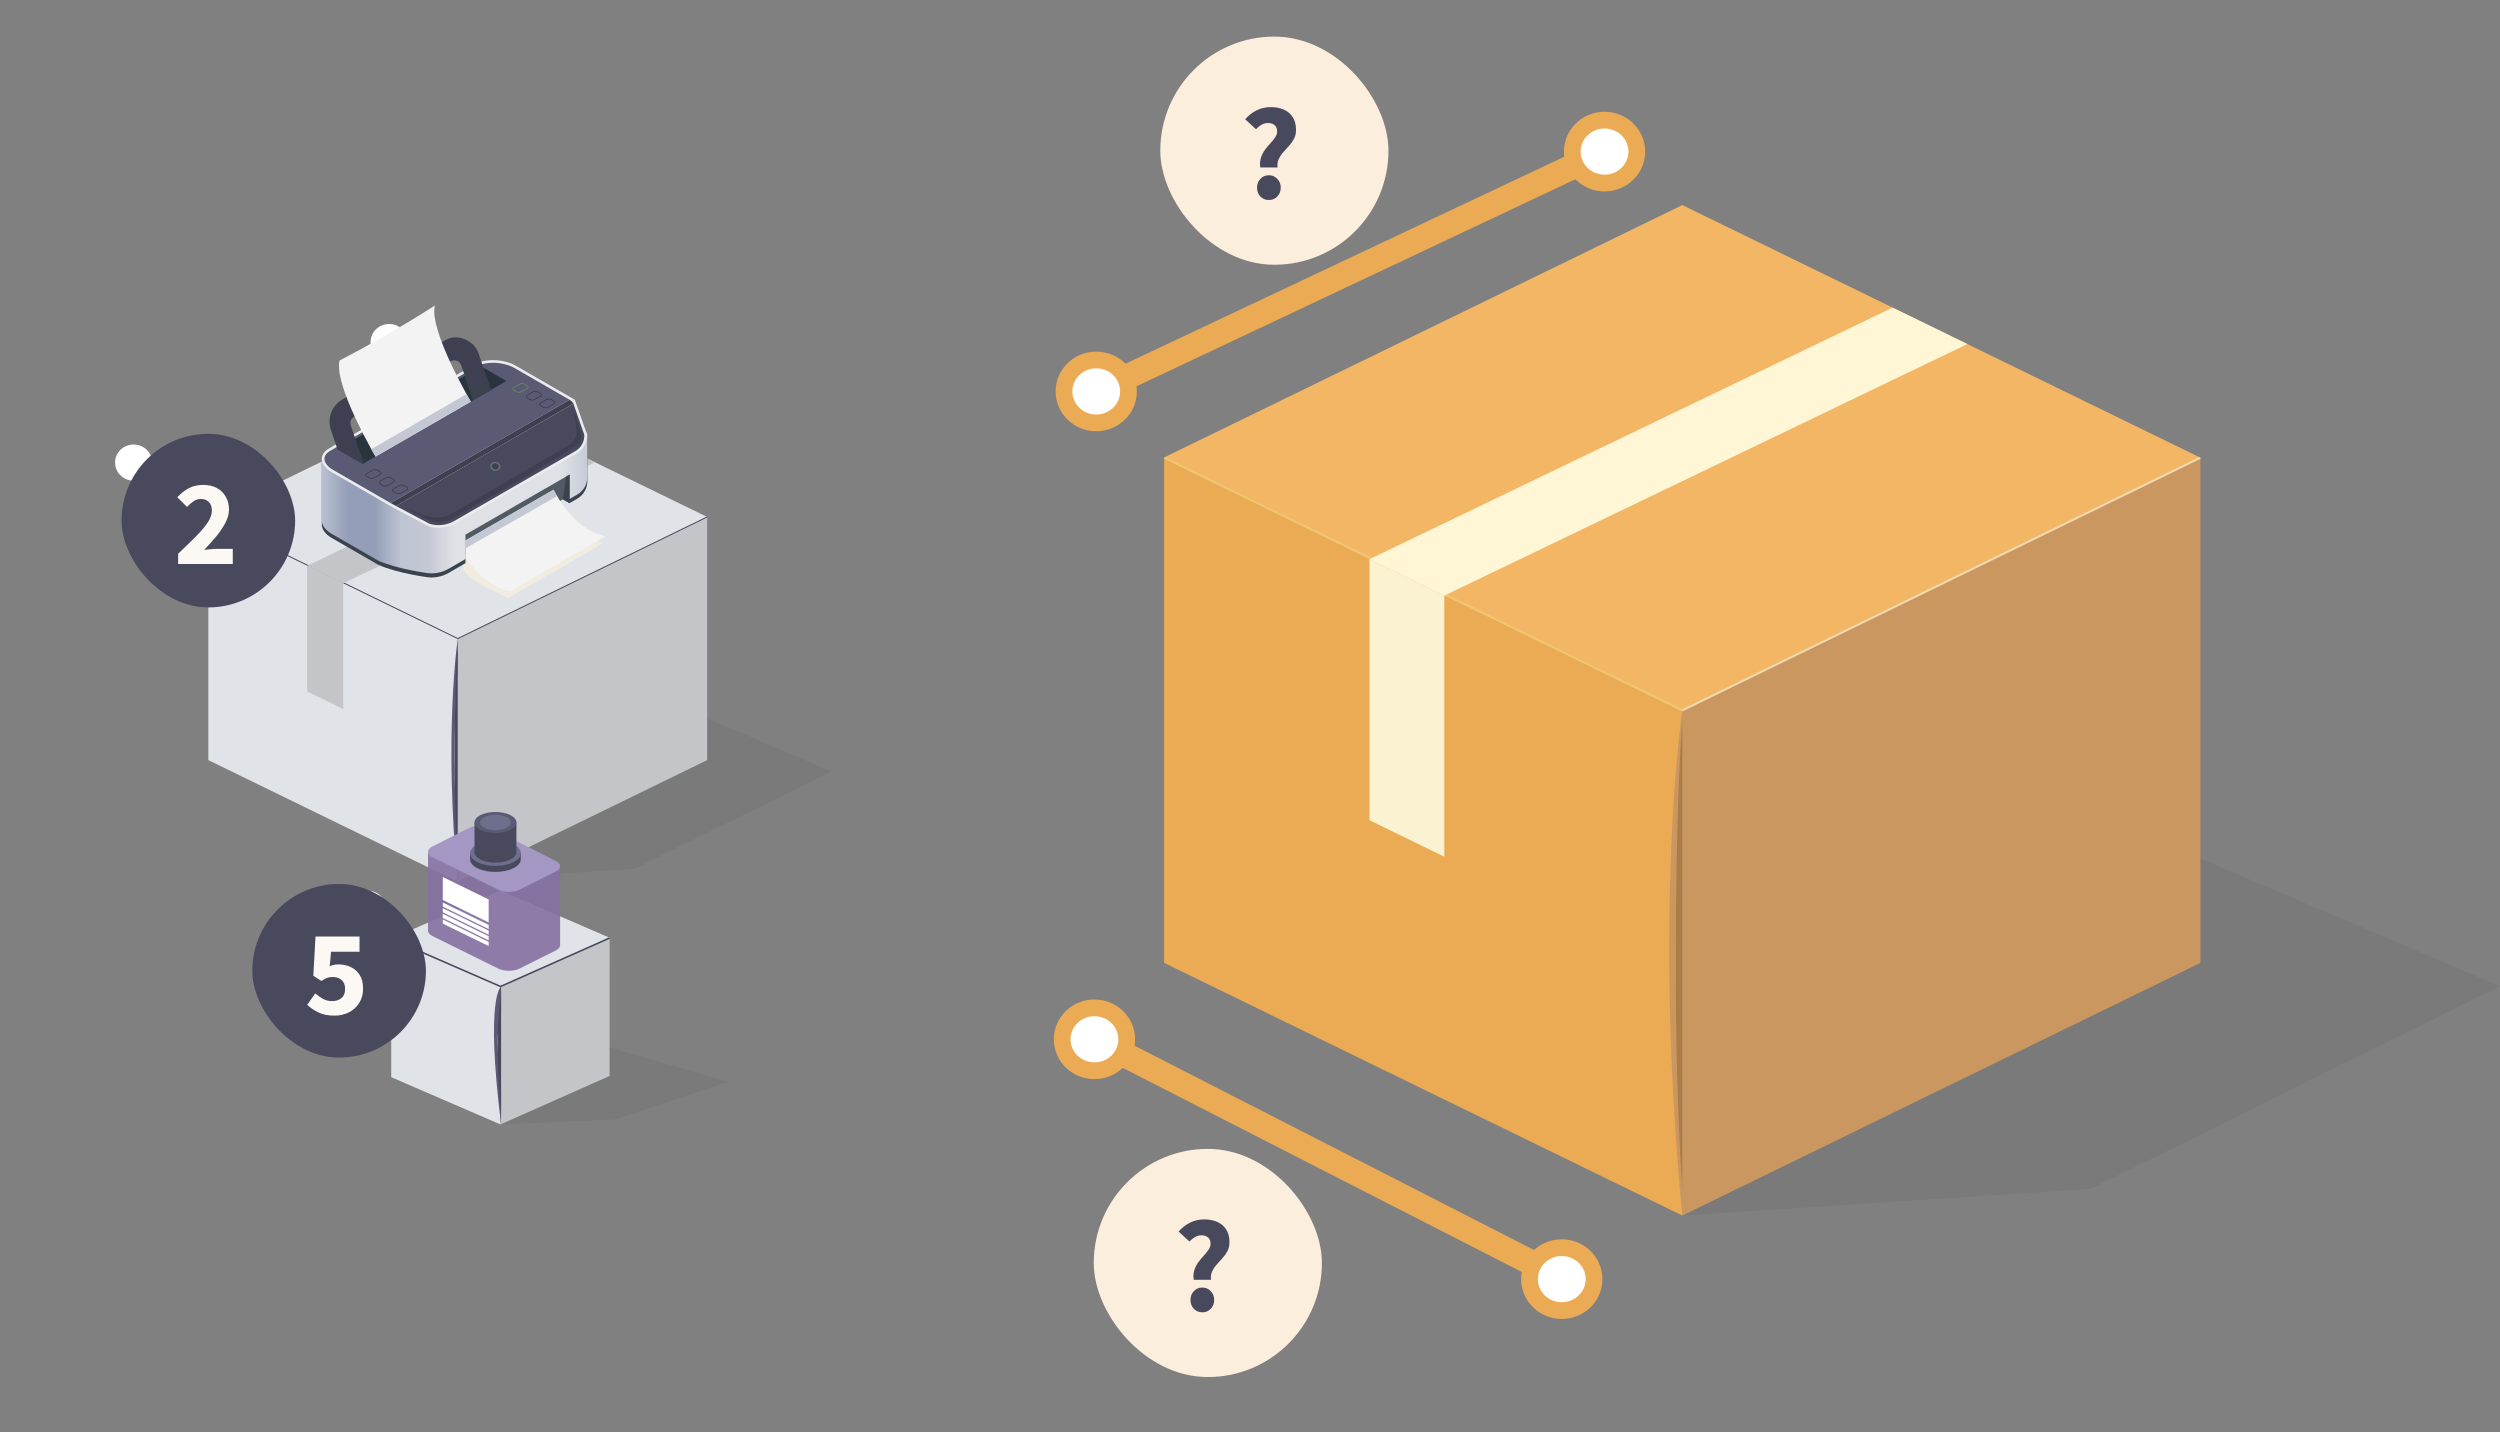 <svg width="288" height="165" viewBox="0 0 288 165" fill="none" xmlns="http://www.w3.org/2000/svg">
<rect x="0" y="0" width="288" height="165" fill="#808080" stroke="none"/>
<g clip-path="url(#clip0_2606_34360)">
<path d="M44.829 41.487C46.009 41.487 46.965 40.554 46.965 39.404C46.965 38.253 46.009 37.321 44.829 37.321C43.649 37.321 42.692 38.253 42.692 39.404C42.692 40.554 43.649 41.487 44.829 41.487Z" fill="white"/>
<path d="M15.392 55.375C16.572 55.375 17.529 54.442 17.529 53.292C17.529 52.141 16.572 51.209 15.392 51.209C14.212 51.209 13.256 52.141 13.256 53.292C13.256 54.442 14.212 55.375 15.392 55.375Z" fill="white"/>
<path d="M42.353 106.782C43.533 106.782 44.489 105.85 44.489 104.699C44.489 103.549 43.533 102.616 42.353 102.616C41.173 102.616 40.216 103.549 40.216 104.699C40.216 105.85 41.173 106.782 42.353 106.782Z" fill="white"/>
<path opacity="0.05" d="M52.595 101.373L73.062 100.094L95.761 88.859L68.68 77.318L52.595 101.373Z" fill="black"/>
<path d="M81.463 87.567L52.731 101.576L52.73 73.552L81.463 59.552V87.567Z" fill="#C3C5C9"/>
<path d="M52.732 101.576L24 87.566V59.552L52.732 73.562V101.576Z" fill="#E0E3E7"/>
<path d="M81.464 59.552L52.732 73.559L24 59.538L52.732 45.544L81.464 59.552Z" fill="#E0E3E7"/>
<path d="M52.732 73.626L24 59.616V59.552L24.066 59.52L52.732 73.5L52.732 73.626Z" fill="#49495E"/>
<path d="M52.732 73.626L81.464 59.615V59.552L81.398 59.52L52.732 73.499L52.732 73.626Z" fill="#49495E"/>
<path d="M52.732 73.562L81.464 59.552L52.732 73.562Z" fill="#49495E"/>
<path d="M52.731 77.016V73.563C52.731 73.563 51.097 84.55 52.731 101.577V97.188C52.238 90.472 52.238 83.731 52.731 77.016Z" fill="#5A5A74"/>
<path d="M52.731 100.094V74.116C52.416 78.026 52.099 90.877 52.731 100.094Z" fill="#49495E"/>
<path d="M39.535 81.678L35.388 79.656V65.18L39.535 67.201V81.678Z" fill="#C3C5C9"/>
<path d="M35.386 65.181L39.532 67.202L68.54 53.251L64.394 51.23L35.386 65.181Z" fill="#C3C5C9"/>
<g clip-path="url(#clip1_2606_34360)">
<path d="M69.478 62.587L58.506 68.916C56.258 67.7 54.391 67.159 53.341 65.586V63.711L63.486 57.859C64.454 58.075 66.442 61.203 69.478 62.587Z" fill="#F0EDE0"/>
<path d="M67.669 51.632C67.669 53.064 67.666 54.946 67.666 54.946V55.42C67.666 56.258 67.219 57.033 66.492 57.451L65.617 57.957V57.956L65.206 57.719L64.846 57.512L53.62 63.989V64.877L51.667 66.004C50.954 66.414 50.13 66.589 49.312 66.503C49.312 66.503 45.8 66.059 43.572 65.062L38.23 61.981C37.444 61.527 37.051 60.939 37.073 60.387V53.202L40.688 54.775L54.721 47.606C55.932 46.908 56.79 46.26 58.188 47.067L63.283 50.005L66.224 47.52L67.666 50.521C67.668 50.54 67.669 51.002 67.669 51.632Z" fill="#3A434D"/>
<path fill-rule="evenodd" clip-rule="evenodd" d="M67.668 51.632C67.668 53.064 67.666 54.946 67.666 54.946C67.666 55.087 67.653 55.227 67.629 55.362C67.507 56.035 67.096 56.629 66.492 56.977L65.616 57.483L65.205 57.719L64.846 57.512L53.62 63.988V64.403L51.666 65.529C50.954 65.94 50.13 66.114 49.312 66.029C49.312 66.029 45.799 65.585 43.571 64.588L38.229 61.506C37.476 61.072 37.085 60.514 37.073 59.984V52.727L40.688 54.3L54.721 47.132C55.932 46.434 56.79 45.786 58.187 46.592L63.282 49.53L66.224 47.045L67.666 50.046C67.668 50.071 67.668 50.77 67.668 51.632Z" fill="url(#paint0_linear_2606_34360)"/>
<path d="M66.224 46.054L59.464 42.155C58.066 41.349 55.932 41.261 54.721 41.959L37.889 51.667C36.679 52.366 36.832 53.597 38.23 54.403L44.989 58.302L66.224 46.054Z" fill="#EAECEE"/>
<path d="M38.381 54.141C37.742 53.772 37.376 53.303 37.376 52.855C37.376 52.408 37.738 52.105 38.041 51.931L54.873 42.221C55.355 41.944 56.031 41.791 56.78 41.791C57.698 41.791 58.622 42.02 59.312 42.418L65.617 46.054L44.989 57.952L38.381 54.141Z" fill="#5A5A74"/>
<path d="M58.342 43.891L56.555 44.921L56.373 45.027L54.677 46.005L54.495 46.111L41.89 53.38L41.798 53.434L39.145 51.903L38.873 51.746L39.056 51.641L40.752 50.663L40.935 50.558L53.539 43.288L53.722 43.182L55.417 42.204L55.689 42.361V42.361L58.342 43.891Z" fill="#29343F"/>
<path d="M55.417 42.204L55.377 42.085L54.854 40.542C54.355 39.064 52.626 38.414 51.275 39.193L39.434 46.023C38.219 46.724 37.668 48.185 38.117 49.513L38.83 51.619L38.873 51.746L41.662 53.355L40.752 50.663L40.132 48.832C40.007 48.465 40.161 48.057 40.497 47.863L51.511 41.511C52.129 41.155 52.917 41.452 53.146 42.127L53.539 43.288L54.494 46.111L56.373 45.027L55.417 42.204Z" fill="#3A434D"/>
<path d="M56.555 44.921L56.373 45.027L54.677 46.005L53.811 43.444L53.722 43.182L53.418 42.283C53.19 41.609 52.4 41.311 51.783 41.667L40.769 48.019C40.433 48.214 40.279 48.621 40.404 48.989L40.935 50.558L41.023 50.82L41.89 53.38L41.798 53.434L39.145 51.903L39.102 51.776L39.056 51.641L38.389 49.669C37.94 48.341 38.491 46.88 39.706 46.18L51.547 39.35C52.898 38.57 54.626 39.221 55.126 40.698L55.649 42.241L55.689 42.361V42.361L56.555 44.921Z" fill="#3F3F52"/>
<path d="M41.89 53.38L41.446 52.068L40.438 52.649L41.798 53.434L41.89 53.38Z" fill="#3A434D"/>
<path d="M56.373 45.027L56.555 44.921L56.111 43.609L54.709 44.418L54.526 44.523L54.233 44.692L54.677 46.005L56.373 45.027Z" fill="#3A434D"/>
<path d="M66.445 52.224L52.484 60.28C51.535 60.827 50.399 60.95 49.355 60.618L44.989 58.302L66.224 46.054L67.613 50.029C67.675 50.924 67.222 51.776 66.445 52.224Z" fill="#EAECEE"/>
<path d="M50.537 60.498C50.176 60.498 49.818 60.444 49.474 60.337L45.616 58.291L66.058 46.5L67.313 50.09C67.351 50.849 66.954 51.58 66.293 51.961L52.332 60.017C51.787 60.332 51.166 60.498 50.537 60.498Z" fill="#49495E"/>
<path d="M57.639 53.635C57.714 53.919 57.517 54.19 57.198 54.241C56.879 54.292 56.559 54.103 56.483 53.819C56.407 53.536 56.604 53.265 56.923 53.214C57.242 53.163 57.562 53.351 57.639 53.635Z" fill="#687077"/>
<path d="M57.462 53.663C57.515 53.86 57.377 54.048 57.156 54.084C56.934 54.119 56.712 53.988 56.659 53.791C56.606 53.594 56.744 53.406 56.965 53.371C57.187 53.335 57.409 53.466 57.462 53.663Z" fill="#3A434D"/>
<path d="M65.616 54.669V57.956L65.205 57.719L64.846 57.512L53.62 63.988V61.588L64.254 55.454L65.616 54.669Z" fill="#525A63"/>
<path d="M65.616 54.669V57.956L65.205 57.719L64.846 57.512L65.231 54.891L65.616 54.669Z" fill="#3A434D"/>
<path d="M66.058 46.5L65.872 46.257L65.616 46.054L44.989 57.952L45.313 58.115L45.616 58.291L66.058 46.5Z" fill="#3F3F52"/>
<path d="M50.093 35.197C50.093 35.197 45.321 38.322 39.12 41.526C38.43 44.4 43.264 52.601 43.264 52.601L54.237 46.272C54.237 46.272 49.403 38.071 50.093 35.197Z" fill="#F3F3F4"/>
<path d="M43.264 52.601L54.237 46.272C54.237 46.272 54.045 45.946 53.745 45.406L42.773 51.735C43.072 52.275 43.264 52.601 43.264 52.601Z" fill="#C4C8D4"/>
<path d="M69.731 61.783L58.759 68.113C56.383 67.605 54.67 65.716 53.62 64.144V62.268L63.766 56.416C64.579 57.98 66.567 61.107 69.731 61.783Z" fill="#F3F3F4"/>
<path d="M53.62 63.177L64.175 57.15C64.017 56.883 63.879 56.633 63.766 56.416L53.62 62.268V63.177Z" fill="#C4C8D4"/>
<path d="M63.218 46.002C63.128 46.002 63.037 46.022 62.969 46.061L62.29 46.453C62.232 46.486 62.2 46.529 62.2 46.572C62.2 46.617 62.233 46.66 62.292 46.694L62.6 46.872C62.736 46.95 62.966 46.951 63.102 46.873L63.781 46.481C63.839 46.447 63.871 46.405 63.871 46.361C63.871 46.317 63.839 46.274 63.779 46.239L63.471 46.062C63.403 46.022 63.31 46.002 63.218 46.002ZM62.853 47.014C62.746 47.014 62.639 46.991 62.558 46.944L62.25 46.766C62.164 46.717 62.117 46.648 62.117 46.572C62.117 46.498 62.163 46.429 62.248 46.38L62.928 45.989C63.089 45.896 63.351 45.897 63.513 45.99L63.821 46.167C63.907 46.217 63.955 46.286 63.955 46.361C63.955 46.436 63.908 46.504 63.822 46.553L63.144 46.945C63.063 46.991 62.958 47.014 62.853 47.014Z" fill="#333B44"/>
<path d="M61.679 45.115C61.588 45.115 61.497 45.134 61.429 45.173L60.751 45.565C60.692 45.599 60.66 45.641 60.66 45.685C60.66 45.729 60.693 45.772 60.752 45.806L61.06 45.984C61.196 46.063 61.426 46.063 61.562 45.985L62.241 45.593C62.299 45.56 62.331 45.517 62.331 45.474C62.331 45.429 62.298 45.386 62.239 45.352L61.931 45.174C61.863 45.134 61.77 45.115 61.679 45.115ZM61.313 46.126C61.206 46.126 61.1 46.103 61.019 46.056L60.711 45.878C60.624 45.829 60.577 45.76 60.577 45.685C60.577 45.61 60.624 45.542 60.709 45.492L61.388 45.101C61.549 45.008 61.812 45.009 61.973 45.102L62.281 45.279C62.367 45.33 62.415 45.398 62.415 45.474C62.415 45.548 62.368 45.616 62.283 45.665L61.604 46.057C61.523 46.103 61.418 46.126 61.313 46.126Z" fill="#333B44"/>
<path d="M60.139 44.227C60.048 44.227 59.958 44.246 59.89 44.285L59.211 44.677C59.153 44.71 59.121 44.753 59.121 44.797C59.121 44.841 59.154 44.884 59.213 44.918L59.521 45.096C59.657 45.175 59.887 45.175 60.023 45.097L60.701 44.705C60.76 44.671 60.792 44.629 60.792 44.585C60.792 44.541 60.759 44.498 60.7 44.464L60.392 44.286C60.324 44.247 60.231 44.227 60.139 44.227ZM59.773 45.238C59.667 45.238 59.56 45.215 59.479 45.168L59.171 44.99C59.085 44.94 59.037 44.872 59.037 44.797C59.037 44.722 59.084 44.654 59.169 44.605L59.848 44.213C60.01 44.12 60.272 44.121 60.434 44.214L60.742 44.391C60.828 44.441 60.876 44.51 60.876 44.585C60.876 44.66 60.828 44.728 60.743 44.777L60.064 45.169C59.984 45.215 59.879 45.238 59.773 45.238Z" fill="#5F9551"/>
<path d="M46.276 55.914C46.185 55.914 46.094 55.934 46.027 55.973L45.347 56.364C45.289 56.398 45.257 56.44 45.257 56.484C45.257 56.528 45.29 56.571 45.349 56.605L45.657 56.783C45.794 56.862 46.024 56.862 46.159 56.784L46.838 56.392C46.897 56.359 46.929 56.316 46.929 56.273C46.929 56.229 46.896 56.185 46.837 56.151L46.529 55.974C46.46 55.934 46.368 55.914 46.276 55.914ZM45.91 56.925C45.804 56.925 45.697 56.902 45.615 56.855L45.308 56.678C45.222 56.628 45.174 56.559 45.174 56.484C45.174 56.409 45.221 56.341 45.306 56.292L45.985 55.9C46.146 55.807 46.409 55.808 46.57 55.901L46.878 56.079C46.965 56.129 47.012 56.198 47.012 56.273C47.012 56.347 46.965 56.415 46.88 56.465L46.201 56.856C46.121 56.903 46.015 56.925 45.91 56.925Z" fill="#333B44"/>
<path d="M44.736 55.026C44.646 55.026 44.555 55.045 44.487 55.084L43.808 55.476C43.75 55.51 43.718 55.552 43.718 55.596C43.718 55.64 43.75 55.683 43.81 55.717L44.118 55.895C44.254 55.973 44.484 55.974 44.62 55.896L45.299 55.504C45.357 55.471 45.389 55.428 45.389 55.384C45.389 55.34 45.357 55.297 45.297 55.263L44.989 55.085C44.921 55.046 44.829 55.026 44.736 55.026ZM44.37 56.037C44.264 56.037 44.157 56.014 44.076 55.967L43.768 55.789C43.682 55.739 43.635 55.671 43.635 55.596C43.635 55.521 43.681 55.453 43.766 55.403L44.446 55.012C44.607 54.919 44.87 54.92 45.031 55.013L45.339 55.19C45.425 55.24 45.473 55.309 45.472 55.384C45.472 55.459 45.426 55.527 45.341 55.576L44.661 55.968C44.581 56.014 44.476 56.037 44.37 56.037Z" fill="#333B44"/>
<path d="M43.197 54.138C43.106 54.138 43.015 54.157 42.947 54.196L42.268 54.588C42.21 54.621 42.178 54.664 42.178 54.708C42.178 54.752 42.21 54.795 42.27 54.829L42.578 55.007C42.714 55.085 42.944 55.086 43.08 55.008L43.759 54.616C43.817 54.583 43.849 54.54 43.849 54.496C43.849 54.452 43.817 54.409 43.757 54.375L43.449 54.197C43.381 54.157 43.288 54.138 43.197 54.138ZM42.83 55.15C42.724 55.15 42.617 55.126 42.536 55.079L42.228 54.901C42.142 54.852 42.094 54.783 42.094 54.708C42.094 54.633 42.141 54.565 42.226 54.516L42.906 54.124C43.066 54.031 43.33 54.032 43.491 54.125L43.799 54.303C43.885 54.352 43.932 54.421 43.932 54.496C43.932 54.571 43.886 54.639 43.801 54.688L43.121 55.08C43.041 55.126 42.936 55.15 42.83 55.15Z" fill="#333B44"/>
<path d="M66.855 49.797L66.058 47.07L66.424 49.525C66.526 50.207 66.203 50.883 65.607 51.231L52.067 59.141C51.325 59.575 50.448 59.724 49.605 59.553C49.267 59.484 48.949 59.406 48.769 59.329C48.247 59.105 46.871 58.574 46.871 58.574L49.044 59.727C49.044 59.727 49.328 59.991 50.149 60.095C50.969 60.199 51.929 59.844 51.929 59.844C51.929 59.844 66.218 51.738 66.732 51.03C67.246 50.321 66.855 49.797 66.855 49.797Z" fill="#3F3F52"/>
</g>
<rect x="14" y="49.974" width="20" height="20" rx="10" fill="#49495E"/>
<path d="M20.521 64.974V63.791C21.282 63.068 21.953 62.415 22.535 61.833C23.127 61.241 23.587 60.702 23.915 60.213C24.244 59.716 24.408 59.256 24.408 58.833C24.408 58.392 24.291 58.059 24.056 57.833C23.831 57.599 23.526 57.481 23.141 57.481C22.821 57.481 22.53 57.575 22.267 57.763C22.014 57.941 21.774 58.153 21.549 58.397L20.422 57.284C20.864 56.815 21.314 56.462 21.774 56.228C22.235 55.984 22.784 55.862 23.422 55.862C24.014 55.862 24.53 55.979 24.971 56.214C25.413 56.448 25.755 56.782 26 57.214C26.253 57.636 26.38 58.134 26.38 58.706C26.38 59.204 26.239 59.716 25.957 60.242C25.685 60.758 25.333 61.279 24.901 61.805C24.469 62.321 24.009 62.833 23.521 63.34C23.746 63.312 24 63.288 24.281 63.269C24.563 63.241 24.807 63.227 25.014 63.227H26.816V64.974H20.521Z" fill="#FCF9F4"/>
</g>
<path opacity="0.05" d="M57.725 129.536L70.889 128.952L83.934 124.62L68.192 120.072L57.725 129.536Z" fill="black"/>
<path d="M70.226 123.95L57.654 129.536V113.603L70.228 108.026L70.226 123.95Z" fill="#C3C5C9"/>
<path d="M57.654 129.537L45.071 124.093V108.169L57.654 113.614V129.537Z" fill="#E0E3E7"/>
<path d="M70.225 108.028L57.654 113.612L45.071 108.156L57.645 102.584L70.225 108.028Z" fill="#E0E3E7"/>
<path d="M57.627 113.658L70.219 108.062" stroke="#49495E" stroke-width="0.183"/>
<path d="M57.688 113.658L45.073 108.163" stroke="#49495E" stroke-width="0.183"/>
<path d="M57.725 116.66V113.658C57.725 113.658 55.883 114.734 57.725 129.536V125.721C57.012 117.707 57.367 120.059 57.725 116.66Z" fill="#5A5A74"/>
<path d="M57.725 128.248V114.139C57.37 117.539 57.013 120.234 57.725 128.248Z" fill="#49495E"/>
<path opacity="0.9" d="M61.687 99.495L56.482 96.867C55.811 96.528 54.712 96.528 54.041 96.868L51.088 98.362L49.306 98.171V99.607L49.307 99.607C49.306 99.626 49.307 99.645 49.309 99.664L49.306 99.664V101.868L49.307 101.868C49.306 101.887 49.307 101.906 49.309 101.925L49.306 101.925V103.45L49.307 103.45C49.306 103.469 49.307 103.488 49.309 103.507L49.306 103.507V105.711L49.307 105.711C49.306 105.73 49.307 105.749 49.309 105.768L49.306 105.768V107.203L49.307 107.204C49.3 107.432 49.468 107.66 49.815 107.831L57.399 111.584C57.729 111.747 58.162 111.83 58.597 111.833L58.598 111.833L58.599 111.833C59.052 111.835 59.508 111.751 59.851 111.58L64.019 109.499C64.349 109.335 64.517 109.118 64.525 108.9L64.525 108.9V99.799L61.687 99.495Z" fill="#8570A1"/>
<path d="M49.808 97.517C49.136 97.856 49.14 98.408 49.815 98.742L57.399 102.495C58.074 102.829 59.178 102.827 59.851 102.49L64.019 100.41C64.693 100.074 64.694 99.521 64.023 99.182L56.482 95.374C55.811 95.035 54.712 95.035 54.041 95.375L49.808 97.517Z" fill="#A597C4"/>
<path d="M59.995 98.987V98.218H54.159V99.043L54.161 99.043C54.185 99.4 54.465 99.752 55.004 100.022C56.135 100.588 57.994 100.588 59.136 100.022C59.709 99.738 59.995 99.362 59.995 98.987Z" fill="#49495E"/>
<path d="M55.014 97.256C53.877 97.827 53.873 98.757 55.004 99.323C56.135 99.89 57.994 99.89 59.136 99.323C60.278 98.757 60.282 97.827 59.146 97.256C58.01 96.685 56.15 96.685 55.014 97.256Z" fill="#6E6E8D"/>
<path d="M59.49 94.749H54.664V98.165C54.662 98.477 54.897 98.79 55.368 99.027C56.308 99.501 57.845 99.501 58.785 99.027C59.305 98.765 59.537 98.411 59.481 98.068L59.49 98.067V94.749Z" fill="#49495E"/>
<path d="M55.368 95.608C54.428 95.135 54.428 94.362 55.368 93.892C56.308 93.422 57.845 93.422 58.785 93.892C59.724 94.362 59.724 95.135 58.785 95.608C57.845 96.082 56.308 96.082 55.368 95.608Z" fill="#5A5A74"/>
<path d="M55.819 95.382C55.127 95.033 55.127 94.465 55.819 94.119C56.511 93.773 57.642 93.773 58.334 94.119C59.026 94.465 59.026 95.033 58.334 95.382C57.642 95.731 56.511 95.731 55.819 95.382Z" fill="#6E6E8D"/>
<path d="M51.008 101.032V103.68L56.293 106.261V103.619L51.008 101.032Z" fill="white"/>
<path d="M51.008 103.963V104.446L56.293 107.027V106.55L51.008 103.963Z" fill="white"/>
<path d="M51.008 104.615V105.099L56.293 107.68V107.202L51.008 104.615Z" fill="white"/>
<path d="M51.008 105.267V105.751L56.293 108.332V107.854L51.008 105.267Z" fill="white"/>
<path d="M51.008 105.92V106.403L56.293 108.984V108.506L51.008 105.92Z" fill="white"/>
<rect x="29.066" y="101.833" width="20" height="20" rx="10" fill="#49495E"/>
<path d="M38.544 117.002C37.812 117.002 37.192 116.88 36.685 116.636C36.178 116.392 35.746 116.096 35.39 115.749L36.319 114.439C36.591 114.683 36.887 114.894 37.206 115.073C37.526 115.242 37.873 115.326 38.248 115.326C38.709 115.326 39.075 115.209 39.347 114.974C39.619 114.739 39.755 114.392 39.755 113.932C39.755 113.481 39.624 113.138 39.361 112.904C39.098 112.669 38.76 112.552 38.347 112.552C38.084 112.552 37.864 112.585 37.685 112.65C37.516 112.716 37.295 112.833 37.023 113.002L36.094 112.411L36.347 107.89H41.417V109.636H38.136L37.981 111.312C38.291 111.172 38.624 111.101 38.981 111.101C39.497 111.101 39.967 111.2 40.389 111.397C40.821 111.594 41.169 111.899 41.431 112.312C41.694 112.716 41.826 113.237 41.826 113.876C41.826 114.533 41.671 115.096 41.361 115.566C41.06 116.035 40.661 116.392 40.164 116.636C39.666 116.88 39.126 117.002 38.544 117.002Z" fill="#FCF9F4"/>
<g clip-path="url(#clip2_2606_34360)">
<path opacity="0.05" d="M193.8 140.031L240.844 136.953L288 113.611L231.74 89.634L193.8 140.031Z" fill="black"/>
<path d="M253.489 110.926L193.8 140.031L193.795 81.81L253.489 52.727V110.926Z" fill="#CA9761"/>
<path d="M193.799 140.031L134.11 110.925V52.726L193.799 81.832V140.031Z" fill="#EBAB54"/>
<path d="M253.49 52.726L193.801 81.825L134.111 52.697L193.801 23.625L253.49 52.726Z" fill="#F2B665"/>
<path d="M193.799 81.965L134.11 52.858V52.726L134.246 52.66L193.8 81.703L193.799 81.965Z" fill="#F0C673"/>
<path d="M193.8 81.965L253.49 52.858V52.725L253.354 52.659L193.801 81.702L193.8 81.965Z" fill="#F0DAAF"/>
<path d="M193.8 81.833L253.49 52.726L193.8 81.833Z" fill="#CAB093"/>
<path d="M193.799 89.007V81.833C193.799 81.833 190.404 104.658 193.799 140.032V130.914C192.774 116.963 192.774 102.958 193.799 89.007Z" fill="#CA9761"/>
<path d="M193.8 136.951V82.982C193.144 91.105 192.485 117.803 193.8 136.951Z" fill="#AC7C47"/>
<path d="M166.384 98.693L157.77 94.493V64.417L166.384 68.617V98.693Z" fill="#FBF2D2"/>
<path d="M157.763 64.42L166.376 68.619L226.64 39.636L218.027 35.437L157.763 64.42Z" fill="#FFF6D6"/>
<path d="M183.695 149.196L126.082 119.728" stroke="#EBAB54" stroke-width="2.892"/>
<path d="M126.082 123.872C128.429 123.872 130.332 122.016 130.332 119.728C130.332 117.439 128.429 115.584 126.082 115.584C123.734 115.584 121.832 117.439 121.832 119.728C121.832 122.016 123.734 123.872 126.082 123.872Z" fill="white"/>
<path d="M126.082 123.351C128.134 123.351 129.798 121.729 129.798 119.727C129.798 117.726 128.134 116.104 126.082 116.104C124.029 116.104 122.365 117.726 122.365 119.727C122.365 121.729 124.029 123.351 126.082 123.351Z" stroke="#EBAB54" stroke-width="1.928"/>
<path d="M184.842 17.465L126.285 45.091" stroke="#EBAB54" stroke-width="2.892"/>
<path d="M184.842 21.609C187.19 21.609 189.092 19.753 189.092 17.465C189.092 15.176 187.19 13.321 184.842 13.321C182.495 13.321 180.592 15.176 180.592 17.465C180.592 19.753 182.495 21.609 184.842 21.609Z" fill="white"/>
<path d="M184.842 21.088C186.895 21.088 188.559 19.466 188.559 17.464C188.559 15.463 186.895 13.841 184.842 13.841C182.79 13.841 181.126 15.463 181.126 17.464C181.126 19.466 182.79 21.088 184.842 21.088Z" stroke="#EBAB54" stroke-width="1.928"/>
<path d="M126.285 49.235C128.633 49.235 130.535 47.38 130.535 45.091C130.535 42.803 128.633 40.947 126.285 40.947C123.938 40.947 122.035 42.803 122.035 45.091C122.035 47.38 123.938 49.235 126.285 49.235Z" fill="white"/>
<path d="M126.285 48.715C128.338 48.715 130.002 47.092 130.002 45.091C130.002 43.09 128.338 41.468 126.285 41.468C124.233 41.468 122.569 43.09 122.569 45.091C122.569 47.092 124.233 48.715 126.285 48.715Z" stroke="#EBAB54" stroke-width="1.928"/>
<path d="M179.916 151.498C182.264 151.498 184.167 149.643 184.167 147.354C184.167 145.065 182.264 143.21 179.916 143.21C177.569 143.21 175.666 145.065 175.666 147.354C175.666 149.643 177.569 151.498 179.916 151.498Z" fill="white"/>
<path d="M179.916 150.978C181.969 150.978 183.633 149.355 183.633 147.354C183.633 145.353 181.969 143.731 179.916 143.731C177.864 143.731 176.2 145.353 176.2 147.354C176.2 149.355 177.864 150.978 179.916 150.978Z" stroke="#EBAB54" stroke-width="1.928"/>
<rect x="133.665" y="4.215" width="26.285" height="26.285" rx="13.142" fill="#FBEEDC"/>
<path d="M145.183 19.294C145.121 18.872 145.147 18.497 145.26 18.168C145.373 17.829 145.527 17.525 145.722 17.258C145.928 16.98 146.139 16.729 146.355 16.502C146.571 16.266 146.751 16.04 146.895 15.824C147.049 15.597 147.126 15.371 147.126 15.145C147.126 14.826 147.028 14.585 146.833 14.42C146.648 14.256 146.401 14.173 146.093 14.173C145.805 14.173 145.548 14.24 145.321 14.374C145.106 14.508 144.895 14.677 144.689 14.883L143.44 13.741C143.8 13.32 144.232 12.98 144.735 12.723C145.239 12.466 145.789 12.338 146.386 12.338C146.941 12.338 147.435 12.43 147.866 12.616C148.309 12.801 148.658 13.088 148.915 13.479C149.172 13.87 149.301 14.369 149.301 14.975C149.301 15.356 149.224 15.695 149.069 15.993C148.915 16.281 148.725 16.549 148.499 16.795C148.273 17.042 148.051 17.289 147.836 17.536C147.62 17.772 147.445 18.034 147.311 18.322C147.177 18.6 147.131 18.924 147.172 19.294H145.183ZM146.17 23.042C145.779 23.042 145.455 22.908 145.198 22.641C144.941 22.363 144.812 22.024 144.812 21.623C144.812 21.212 144.941 20.872 145.198 20.605C145.455 20.327 145.779 20.189 146.17 20.189C146.561 20.189 146.884 20.327 147.141 20.605C147.409 20.872 147.542 21.212 147.542 21.623C147.542 22.024 147.409 22.363 147.141 22.641C146.884 22.908 146.561 23.042 146.17 23.042Z" fill="#49495E"/>
<rect x="125.999" y="132.351" width="26.285" height="26.285" rx="13.142" fill="#FBEEDC"/>
<path d="M137.517 147.431C137.455 147.009 137.481 146.634 137.594 146.305C137.707 145.965 137.861 145.662 138.056 145.395C138.262 145.117 138.473 144.865 138.689 144.639C138.905 144.403 139.085 144.176 139.229 143.96C139.383 143.734 139.46 143.508 139.46 143.282C139.46 142.963 139.362 142.721 139.167 142.557C138.982 142.392 138.735 142.31 138.427 142.31C138.139 142.31 137.882 142.377 137.655 142.511C137.44 142.644 137.229 142.814 137.023 143.02L135.774 141.878C136.134 141.457 136.565 141.117 137.069 140.86C137.573 140.603 138.123 140.475 138.72 140.475C139.275 140.475 139.769 140.567 140.2 140.752C140.643 140.937 140.992 141.225 141.249 141.616C141.506 142.007 141.635 142.505 141.635 143.112C141.635 143.493 141.558 143.832 141.403 144.13C141.249 144.418 141.059 144.685 140.833 144.932C140.607 145.179 140.385 145.426 140.17 145.672C139.954 145.909 139.779 146.171 139.645 146.459C139.511 146.737 139.465 147.061 139.506 147.431H137.517ZM138.504 151.179C138.113 151.179 137.789 151.045 137.532 150.778C137.275 150.5 137.146 150.161 137.146 149.76C137.146 149.348 137.275 149.009 137.532 148.742C137.789 148.464 138.113 148.325 138.504 148.325C138.894 148.325 139.218 148.464 139.475 148.742C139.743 149.009 139.876 149.348 139.876 149.76C139.876 150.161 139.743 150.5 139.475 150.778C139.218 151.045 138.894 151.179 138.504 151.179Z" fill="#49495E"/>
</g>
<defs>
<linearGradient id="paint0_linear_2606_34360" x1="37.073" y1="56.134" x2="67.668" y2="56.134" gradientUnits="userSpaceOnUse">
<stop stop-color="#B9C0D1"/>
<stop offset="0.1" stop-color="#949EB8"/>
<stop offset="0.2" stop-color="#949EB8"/>
<stop offset="0.3" stop-color="#BFC4D1"/>
<stop offset="0.4" stop-color="#C4C8D4"/>
<stop offset="0.5" stop-color="#E0E1E6"/>
<stop offset="0.9" stop-color="#E0E1E6"/>
<stop offset="1" stop-color="#C5CBD7"/>
</linearGradient>
<clipPath id="clip0_2606_34360">
<rect width="93" height="82.344" fill="white" transform="translate(10 35.196)"/>
</clipPath>
<clipPath id="clip1_2606_34360">
<rect width="32.68" height="33.77" fill="white" transform="translate(37.072 35.196)"/>
</clipPath>
<clipPath id="clip2_2606_34360">
<rect width="185" height="163.802" fill="white" transform="translate(103 0.465)"/>
</clipPath>
</defs>
</svg>
